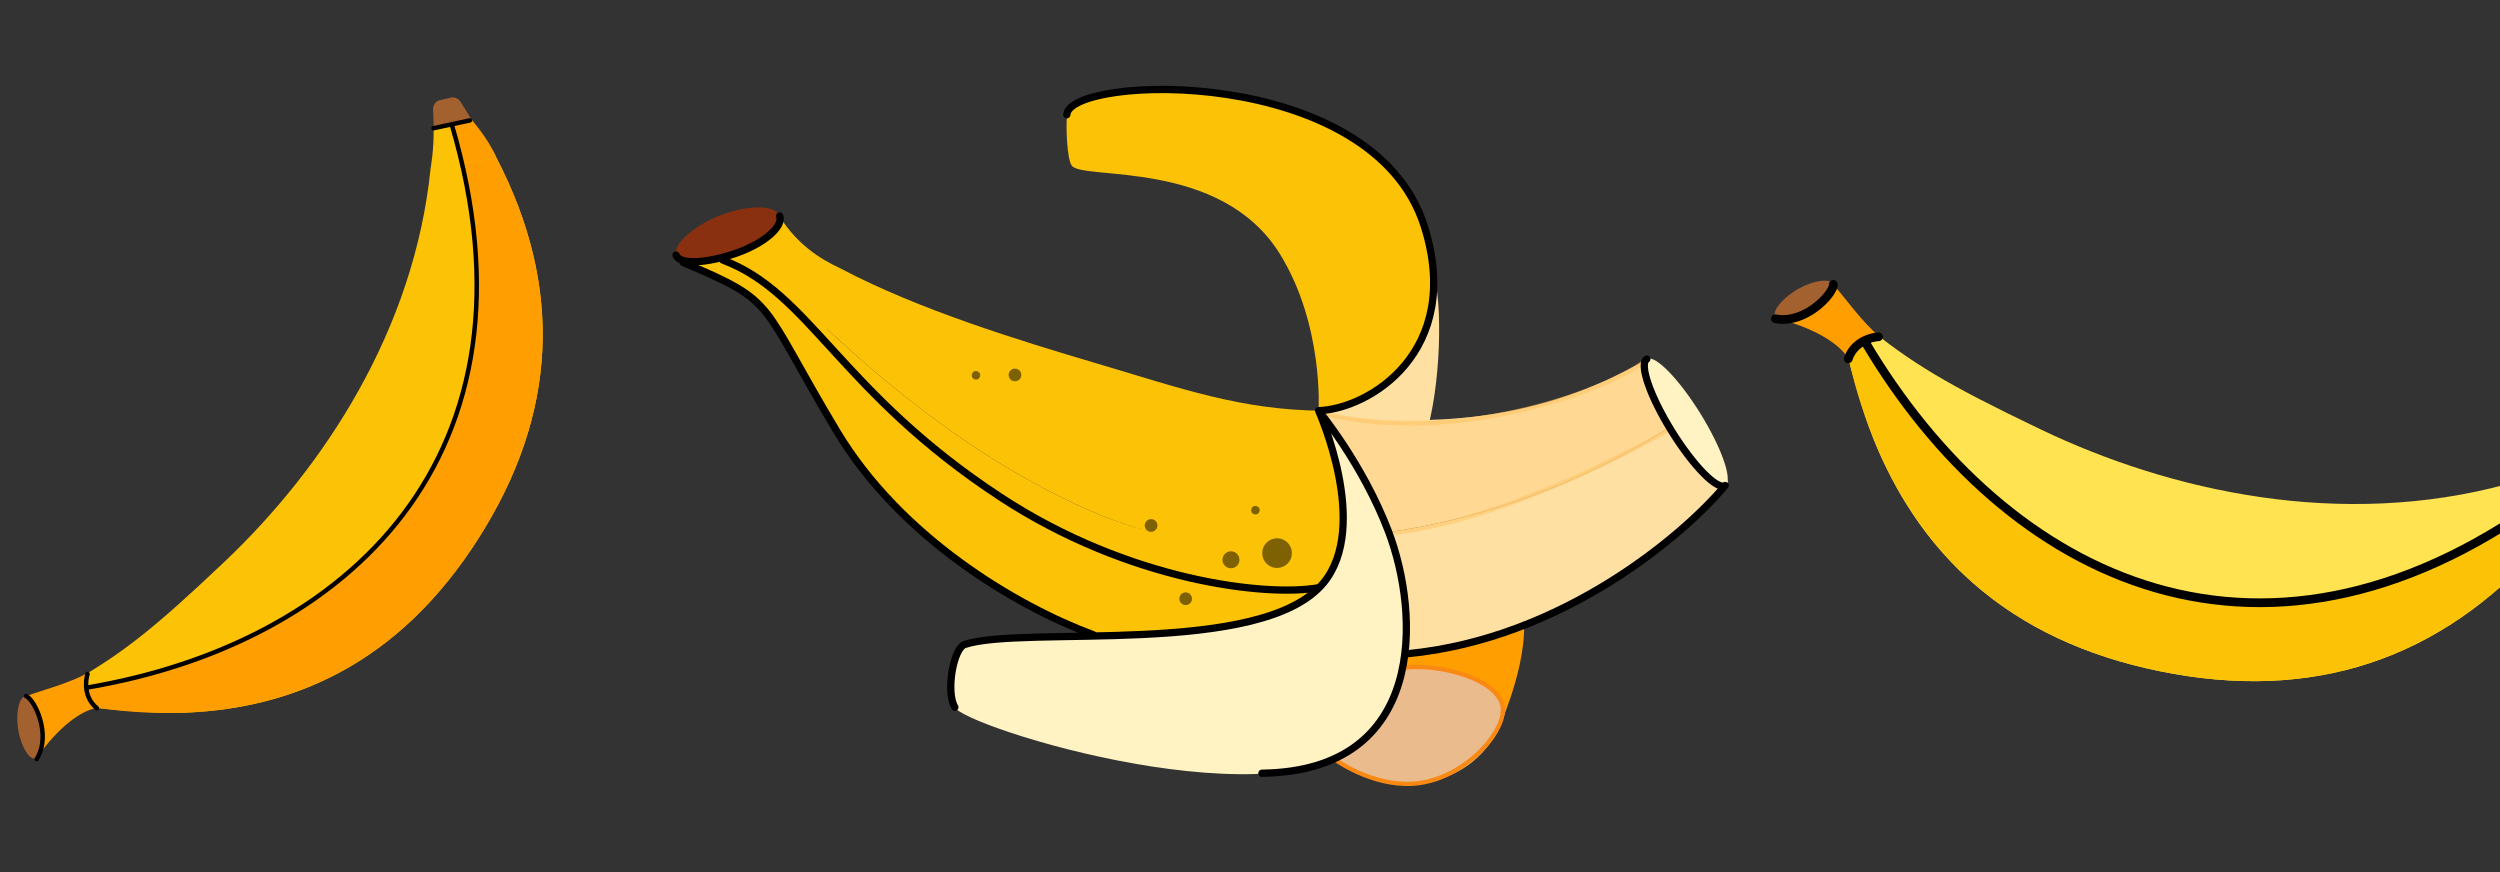 <?xml version="1.0" encoding="UTF-8"?> <svg xmlns="http://www.w3.org/2000/svg" width="344" height="120" viewBox="0 0 344 120" fill="none"><rect x="0" y="0" width="344" height="120" fill="#333333" stroke="none"/><path d="M190.644 82.07C197.986 80.383 206.004 85.319 207.396 92.395C208.401 97.505 205.738 102.645 201.971 105.318C195.223 110.106 183.551 107.954 180.431 100.313C177.626 93.44 182.484 83.946 190.644 82.07Z" fill="#EABB8D"></path><path d="M197.374 54.391C196.234 62.128 193.184 69.039 191.108 69.603C188.454 70.323 181.005 65.719 181.437 56.507C181.787 49.026 193.021 34.268 195.553 34.821C198.114 35.379 198.624 45.905 197.374 54.391Z" fill="#FFE0A3"></path><path d="M208.483 81.303C211.912 86.341 207.142 97.919 207.142 97.919C207.142 97.919 205.906 94.694 201.998 93.062C194.294 89.846 182.86 94.336 182.997 92.653C183.193 90.238 204.186 74.992 208.483 81.303Z" fill="#FF9E00"></path><path d="M178.9 91.211C205.983 90.854 227.158 80.015 237.736 66.416C238.024 66.045 235.269 61.384 232.369 57.065C219.269 66.125 199.475 74.559 176.286 74.163L178.9 91.211Z" fill="#FFE0A3"></path><path d="M226.222 49.647C211.92 57.923 196.686 59.083 180.51 56.782L175.614 69.778L176.287 74.162C199.475 74.559 219.269 66.125 232.369 57.065C229.661 53.032 226.826 49.297 226.222 49.647Z" fill="#FFE0A3"></path><path opacity="0.2" d="M226.222 49.647C211.92 57.923 196.686 59.083 180.51 56.782L175.614 69.778L176.287 74.162C199.475 74.559 219.269 66.125 232.369 57.065C229.661 53.032 226.826 49.297 226.222 49.647Z" fill="#FFC15B"></path><path opacity="0.5" d="M229.703 59.091C223.578 62.608 204.433 72.723 189.002 73.576M226.189 49.824C218.762 55.018 197.833 61.274 181.323 56.666" stroke="#FFC15B" stroke-width="0.584" stroke-linecap="round"></path><path d="M115.884 47.19C127.568 57.83 139.132 65.608 150.575 70.523C161.261 75.117 178.67 77.944 189.665 75.6L182.037 56.513C170.823 56.452 162.501 53.444 150.767 49.966C140.534 46.942 126.385 42.617 115.758 36.991L107.034 44.466L109.893 41.471C111.89 43.465 113.887 45.371 115.884 47.19Z" fill="#FCC306"></path><path d="M150.576 70.523C139.133 65.608 127.569 57.83 115.885 47.19C113.887 45.371 111.891 43.465 109.894 41.471L107.034 44.466C109.622 50.233 112.532 55.463 115.764 60.157C122.189 69.505 129.871 76.755 138.81 81.907C149.67 88.17 162.387 91.334 176.962 91.4C178.249 91.407 179.504 91.358 180.763 91.317L186.07 75.713C175.412 76.361 161.262 75.117 150.576 70.523Z" fill="#FCC306"></path><circle opacity="0.5" cx="175.723" cy="76.111" r="2.042" transform="rotate(111.851 175.723 76.111)" fill="black"></circle><circle opacity="0.5" cx="169.381" cy="77.027" r="1.167" transform="rotate(111.851 169.381 77.027)" fill="black"></circle><circle opacity="0.5" cx="172.745" cy="70.203" r="0.584" transform="rotate(111.851 172.745 70.203)" fill="black"></circle><circle opacity="0.5" cx="158.389" cy="72.304" r="0.875" transform="rotate(111.851 158.389 72.304)" fill="black"></circle><circle opacity="0.5" cx="163.147" cy="82.385" r="0.875" transform="rotate(111.851 163.147 82.385)" fill="black"></circle><circle opacity="0.5" cx="139.659" cy="51.591" r="0.875" transform="rotate(111.851 139.659 51.591)" fill="black"></circle><circle opacity="0.5" cx="134.296" cy="51.641" r="0.584" transform="rotate(111.851 134.296 51.641)" fill="black"></circle><path d="M192.401 91.976C193.791 91.744 197.098 91.465 201.249 92.786C202.782 93.274 206.858 94.861 206.797 97.739C206.723 101.22 201.483 106.87 195.351 107.745C189.874 108.527 184.554 105.265 182.922 103.947" stroke="#F98912" stroke-width="0.584" stroke-miterlimit="10" stroke-linecap="round"></path><path d="M93.628 35.708L107.332 29.891C109.778 33.66 112.703 35.571 115.76 36.991L113.83 45.286L108.067 46.699C106.417 42.778 101.274 38.9 93.628 35.708Z" fill="#FCC306"></path><path d="M181.435 56.506C181.435 56.506 202.161 80.824 189.63 99.964C180.142 114.456 135.265 100.927 131.586 97.572C130.434 96.521 131.118 89.223 132.74 88.683C140.847 85.987 173.592 90.523 182.114 80.201C188.584 72.365 181.435 56.506 181.435 56.506Z" fill="#FFF3C4"></path><path d="M181.353 80.884C174.254 82.124 155.358 80.016 137.641 68.385C115.494 53.846 111.496 40.298 99.472 35.79M150.465 87.359C139.795 83.395 123.907 73.943 115.164 59.372C104.235 41.158 107.16 41.703 94 36.111" stroke="black" stroke-linecap="round" stroke-linejoin="round"></path><path d="M181.436 56.507C181.436 56.507 195.04 57.062 197.08 40.431C197.788 34.653 196.203 28.595 190.397 22.669C177.402 9.408 147.382 11.689 146.814 16.116C146.666 17.269 146.798 21.87 147.477 22.796C148.995 24.865 167.976 21.798 176.115 34.948C182.162 44.718 181.436 56.507 181.436 56.507Z" fill="#FCC306"></path><path d="M237.387 66.806C238.475 66.132 236.943 61.691 233.965 56.887C230.987 52.083 227.691 48.735 226.603 49.409C225.515 50.084 227.047 54.525 230.025 59.329C233.003 64.133 236.299 67.481 237.387 66.806Z" fill="#FFF3C4"></path><path d="M226.601 49.409C225.513 50.084 227.045 54.525 230.023 59.329C233.001 64.133 236.297 67.481 237.385 66.806C231.672 73.659 214.948 87.88 193.751 89.943" stroke="black" stroke-linecap="round" stroke-linejoin="round"></path><path d="M93.022 35.093C93.545 36.563 97.645 36.137 101.41 34.798C105.175 33.46 107.803 31.182 107.28 29.711C106.757 28.24 103.281 28.132 99.516 29.471C95.751 30.81 92.498 33.621 93.022 35.093Z" fill="#88300F"></path><path d="M93.023 35.093C93.546 36.564 97.647 36.137 101.412 34.798C105.177 33.46 107.805 31.182 107.282 29.711" stroke="black" stroke-linecap="round" stroke-linejoin="round"></path><path d="M181.438 56.506C181.438 56.506 188.587 72.365 182.118 80.201C173.595 90.523 140.85 85.987 132.743 88.683C131.182 89.203 130.118 95.231 131.388 97.312M181.438 56.506C181.438 56.506 187.508 63.809 191.06 73.145C195.37 84.471 196.396 106.091 173.64 106.396M181.438 56.506C188.317 56.295 201.453 48.392 195.973 31.106C188.895 8.778 147.121 10.259 146.791 15.785" stroke="black" stroke-linecap="round" stroke-linejoin="round"></path><path d="M59.251 23.177C59.251 23.177 59.739 20.448 59.666 17.542C62.703 16.933 64.181 16.545 64.181 16.545C64.181 16.545 67.268 19.324 68.33 21.75C68.22 25.916 61.405 26.346 59.251 23.177Z" fill="#FCC306"></path><path d="M64.676 16.227C64.746 16.318 67.172 18.978 68.328 21.749C68.101 23.437 63.756 23.236 63.756 23.236L62.348 16.976L64.676 16.227Z" fill="#FF9E00"></path><path d="M8.359 96.407L9.776 93.971C16.887 89.876 20.979 86.682 30.83 77.356C44.61 64.312 56.996 45.38 59.251 23.177L68.33 21.75C77.55 39.54 76.725 56.976 65.856 74.057C60.523 82.453 54.075 88.65 46.511 92.648C40.287 95.941 33.308 97.744 25.574 98.06C21.688 98.222 15.31 97.716 11.038 97.116L8.359 96.407Z" fill="#FCC306"></path><path d="M10.65 95.24C12.528 94.811 16.348 93.772 18.125 93.279C28.516 90.394 37.211 86.54 44.208 81.715C62.324 69.231 68.769 49.492 63.544 22.499L68.328 21.75C77.549 39.54 76.724 56.975 65.854 74.057C60.521 82.453 54.073 88.65 46.51 92.648C40.285 95.94 33.306 97.744 25.572 98.059C21.686 98.221 17.607 98.002 13.336 97.402L10.65 95.24Z" fill="#FF9E00"></path><path d="M5.183 104.11L3.66 95.77C6.06 94.881 9.285 94.099 12.078 92.609C12.078 92.609 11.412 93.395 11.863 95.115C12.285 96.723 13.336 97.402 13.336 97.402C10.951 97.829 7.911 100.26 5.183 104.11Z" fill="#FF9E00"></path><path d="M4.767 104.369C5.65 104.262 5.925 101.931 5.65 99.672C5.376 97.413 4.438 95.668 3.556 95.775C2.673 95.882 2.18 97.801 2.454 100.06C2.728 102.319 3.885 104.476 4.767 104.369Z" fill="#A46130"></path><path d="M60.513 13.786L62.046 13.436C62.541 13.323 63.071 13.549 63.373 14.013C63.93 14.87 64.452 15.725 64.941 16.578L59.67 17.802C59.684 16.945 59.615 15.959 59.589 15.085C59.571 14.455 59.949 13.915 60.513 13.786Z" fill="#A46130"></path><path d="M3.575 95.783C4.694 96.151 7.154 101.064 5.056 104.433M59.655 17.644L64.649 16.57M11.987 94.609C47.675 88.56 75.631 62.808 62.152 17.107M12.046 92.735C11.732 93.706 11.548 96.006 13.326 97.436" stroke="black" stroke-width="0.614" stroke-linecap="round" stroke-linejoin="round"></path><path d="M344.932 66.632C344.932 66.632 347.809 66.082 350.647 64.912C352.396 67.678 353.336 68.99 353.336 68.99C353.336 68.99 351.761 73.085 349.769 75.049C345.618 76.514 342.619 69.954 344.932 66.632Z" fill="#FFE351"></path><path d="M253.461 44.09L256.399 44.567C263.126 50.036 267.823 52.866 280.744 59.061C298.818 67.728 322.173 72.794 344.929 66.632L349.766 75.049C335.7 90.865 318.187 96.638 297.23 92.368C286.933 90.279 278.384 86.259 271.582 80.308C265.982 75.411 261.567 69.207 258.334 61.697C256.706 57.925 254.795 51.441 253.774 47.001L253.461 44.09Z" fill="#FFE351"></path><path d="M255.479 45.911C256.611 47.602 259.08 50.978 260.237 52.544C267.008 61.706 274.095 68.827 281.499 73.907C300.658 87.062 322.565 85.964 347.22 70.612L349.767 75.049C335.7 90.865 318.188 96.639 297.23 92.369C286.934 90.279 278.384 86.259 271.582 80.308C265.983 75.411 261.568 69.207 258.335 61.697C256.707 57.925 255.382 53.818 254.361 49.377L255.479 45.911Z" fill="#FCC306"></path><path d="M244.664 43.868L252.316 39.215C254.1 41.246 256.09 44.132 258.615 46.325C258.615 46.325 257.588 45.965 256.062 47.06C254.634 48.084 254.362 49.377 254.362 49.377C253.039 47.185 249.493 45.104 244.664 43.868Z" fill="#FF9E00"></path><path d="M244.25 43.555C244.689 44.385 247.093 43.775 249.218 42.651C251.343 41.527 252.71 39.943 252.271 39.113C251.831 38.282 249.753 38.521 247.628 39.645C245.503 40.769 243.811 42.724 244.25 43.555Z" fill="#A46130"></path><path d="M252.27 39.135C252.329 40.379 248.412 44.662 244.296 43.864M350.54 64.941L353.487 69.462M256.606 46.991C276.055 79.913 312.021 97.763 352.013 67.201M258.477 46.341C257.4 46.398 255.062 47.086 254.323 49.379" stroke="black" stroke-width="1.2" stroke-linecap="round" stroke-linejoin="round"></path></svg> 